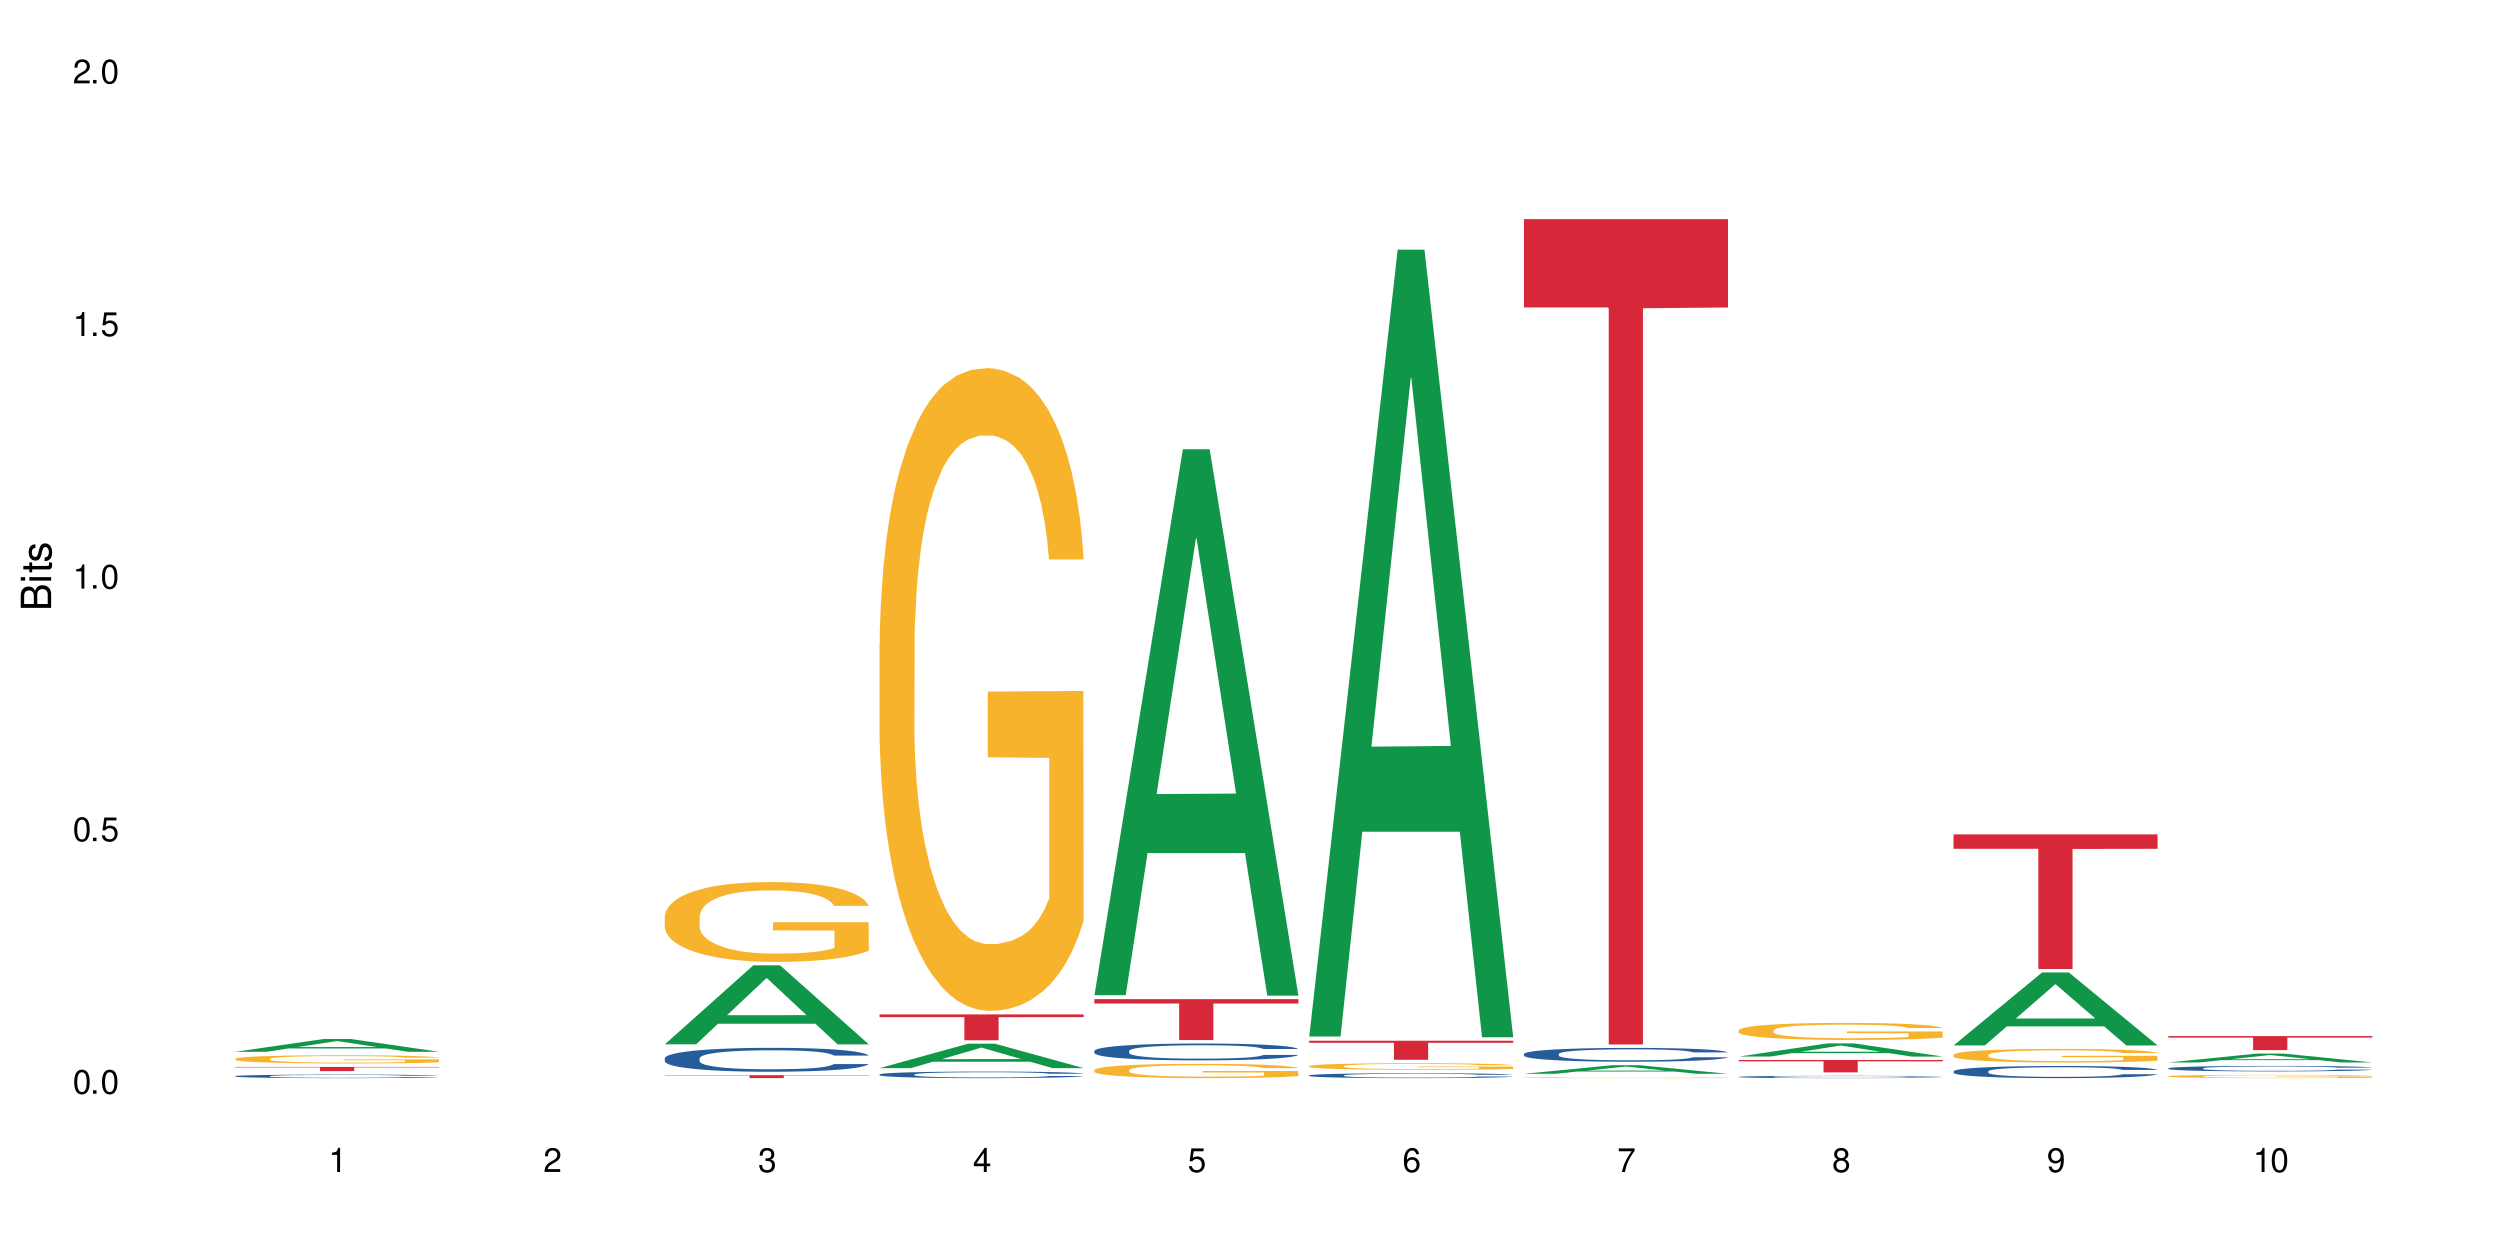 <?xml version="1.0" encoding="UTF-8"?>
<svg xmlns="http://www.w3.org/2000/svg" xmlns:xlink="http://www.w3.org/1999/xlink" width="720" height="360" viewBox="0 0 720 360">
<defs>
<g>
<g id="glyph-0-0">
</g>
<g id="glyph-0-1">
<path d="M 2.641 -6.938 C 2 -6.938 1.422 -6.656 1.078 -6.172 C 0.641 -5.562 0.406 -4.641 0.406 -3.359 C 0.406 -1.016 1.188 0.219 2.641 0.219 C 4.078 0.219 4.859 -1.016 4.859 -3.297 C 4.859 -4.641 4.656 -5.547 4.203 -6.172 C 3.844 -6.656 3.281 -6.938 2.641 -6.938 Z M 2.641 -6.188 C 3.547 -6.188 4 -5.25 4 -3.375 C 4 -1.406 3.562 -0.484 2.625 -0.484 C 1.734 -0.484 1.281 -1.438 1.281 -3.344 C 1.281 -5.25 1.734 -6.188 2.641 -6.188 Z M 2.641 -6.188 "/>
</g>
<g id="glyph-0-2">
<path d="M 1.828 -1 L 0.828 -1 L 0.828 0 L 1.828 0 Z M 1.828 -1 "/>
</g>
<g id="glyph-0-3">
<path d="M 4.562 -6.797 L 1.062 -6.797 L 0.547 -3.094 L 1.328 -3.094 C 1.719 -3.562 2.047 -3.734 2.578 -3.734 C 3.484 -3.734 4.062 -3.109 4.062 -2.094 C 4.062 -1.125 3.484 -0.531 2.578 -0.531 C 1.828 -0.531 1.375 -0.906 1.188 -1.672 L 0.328 -1.672 C 0.453 -1.109 0.547 -0.844 0.75 -0.594 C 1.125 -0.078 1.828 0.219 2.594 0.219 C 3.969 0.219 4.922 -0.781 4.922 -2.219 C 4.922 -3.562 4.031 -4.484 2.719 -4.484 C 2.25 -4.484 1.859 -4.359 1.469 -4.062 L 1.734 -5.969 L 4.562 -5.969 Z M 4.562 -6.797 "/>
</g>
<g id="glyph-0-4">
<path d="M 2.484 -4.938 L 2.484 0 L 3.328 0 L 3.328 -6.938 L 2.766 -6.938 C 2.469 -5.875 2.281 -5.734 0.984 -5.562 L 0.984 -4.938 Z M 2.484 -4.938 "/>
</g>
<g id="glyph-0-5">
<path d="M 4.859 -0.828 L 1.281 -0.828 C 1.359 -1.406 1.672 -1.781 2.5 -2.281 L 3.469 -2.828 C 4.406 -3.344 4.906 -4.062 4.906 -4.906 C 4.906 -5.484 4.672 -6.031 4.266 -6.406 C 3.859 -6.766 3.375 -6.938 2.719 -6.938 C 1.859 -6.938 1.219 -6.625 0.844 -6.031 C 0.609 -5.672 0.5 -5.234 0.484 -4.531 L 1.328 -4.531 C 1.359 -5.016 1.406 -5.281 1.531 -5.516 C 1.75 -5.938 2.188 -6.203 2.703 -6.203 C 3.469 -6.203 4.031 -5.641 4.031 -4.891 C 4.031 -4.344 3.719 -3.859 3.125 -3.516 L 2.234 -3 C 0.812 -2.172 0.406 -1.531 0.328 -0.016 L 4.859 -0.016 Z M 4.859 -0.828 "/>
</g>
<g id="glyph-0-6">
<path d="M 2.125 -3.188 L 2.578 -3.188 C 3.5 -3.188 3.984 -2.766 3.984 -1.922 C 3.984 -1.062 3.469 -0.531 2.594 -0.531 C 1.656 -0.531 1.203 -1 1.156 -2.016 L 0.312 -2.016 C 0.344 -1.453 0.438 -1.094 0.609 -0.781 C 0.953 -0.109 1.625 0.219 2.547 0.219 C 3.953 0.219 4.859 -0.625 4.859 -1.938 C 4.859 -2.828 4.516 -3.297 3.703 -3.594 C 4.344 -3.844 4.656 -4.328 4.656 -5.031 C 4.656 -6.219 3.875 -6.938 2.578 -6.938 C 1.203 -6.938 0.484 -6.172 0.453 -4.703 L 1.297 -4.703 C 1.312 -5.125 1.344 -5.359 1.453 -5.578 C 1.641 -5.969 2.062 -6.203 2.594 -6.203 C 3.344 -6.203 3.797 -5.75 3.797 -5 C 3.797 -4.516 3.609 -4.219 3.25 -4.047 C 3.016 -3.953 2.703 -3.922 2.125 -3.906 Z M 2.125 -3.188 "/>
</g>
<g id="glyph-0-7">
<path d="M 3.141 -1.672 L 3.141 0 L 3.984 0 L 3.984 -1.672 L 4.984 -1.672 L 4.984 -2.438 L 3.984 -2.438 L 3.984 -6.938 L 3.359 -6.938 L 0.266 -2.578 L 0.266 -1.672 Z M 3.141 -2.438 L 1 -2.438 L 3.141 -5.5 Z M 3.141 -2.438 "/>
</g>
<g id="glyph-0-8">
<path d="M 4.781 -5.125 C 4.609 -6.266 3.891 -6.938 2.844 -6.938 C 2.094 -6.938 1.422 -6.578 1.031 -5.953 C 0.594 -5.266 0.406 -4.422 0.406 -3.172 C 0.406 -2 0.578 -1.25 0.984 -0.641 C 1.359 -0.078 1.953 0.219 2.703 0.219 C 3.984 0.219 4.922 -0.75 4.922 -2.094 C 4.922 -3.375 4.062 -4.281 2.844 -4.281 C 2.172 -4.281 1.641 -4.031 1.281 -3.516 C 1.281 -5.234 1.828 -6.188 2.797 -6.188 C 3.391 -6.188 3.797 -5.797 3.938 -5.125 Z M 2.734 -3.531 C 3.547 -3.531 4.062 -2.953 4.062 -2.031 C 4.062 -1.156 3.484 -0.531 2.703 -0.531 C 1.922 -0.531 1.328 -1.188 1.328 -2.078 C 1.328 -2.938 1.906 -3.531 2.734 -3.531 Z M 2.734 -3.531 "/>
</g>
<g id="glyph-0-9">
<path d="M 4.984 -6.797 L 0.438 -6.797 L 0.438 -5.969 L 4.109 -5.969 C 2.5 -3.656 1.828 -2.234 1.328 0 L 2.219 0 C 2.594 -2.172 3.453 -4.047 4.984 -6.094 Z M 4.984 -6.797 "/>
</g>
<g id="glyph-0-10">
<path d="M 3.75 -3.656 C 4.469 -4.094 4.688 -4.438 4.688 -5.078 C 4.688 -6.172 3.844 -6.938 2.641 -6.938 C 1.438 -6.938 0.594 -6.172 0.594 -5.094 C 0.594 -4.438 0.812 -4.094 1.516 -3.656 C 0.734 -3.266 0.359 -2.703 0.359 -1.922 C 0.359 -0.656 1.281 0.219 2.641 0.219 C 3.984 0.219 4.922 -0.656 4.922 -1.922 C 4.922 -2.703 4.531 -3.266 3.75 -3.656 Z M 2.641 -6.188 C 3.359 -6.188 3.812 -5.75 3.812 -5.062 C 3.812 -4.406 3.344 -3.984 2.641 -3.984 C 1.922 -3.984 1.453 -4.406 1.453 -5.078 C 1.453 -5.75 1.922 -6.188 2.641 -6.188 Z M 2.641 -3.266 C 3.484 -3.266 4.062 -2.719 4.062 -1.906 C 4.062 -1.078 3.484 -0.531 2.625 -0.531 C 1.797 -0.531 1.219 -1.094 1.219 -1.906 C 1.219 -2.719 1.781 -3.266 2.641 -3.266 Z M 2.641 -3.266 "/>
</g>
<g id="glyph-0-11">
<path d="M 0.516 -1.578 C 0.672 -0.453 1.406 0.219 2.438 0.219 C 3.188 0.219 3.859 -0.141 4.266 -0.766 C 4.688 -1.453 4.891 -2.297 4.891 -3.547 C 4.891 -4.719 4.703 -5.453 4.312 -6.078 C 3.938 -6.641 3.344 -6.938 2.594 -6.938 C 1.297 -6.938 0.359 -5.969 0.359 -4.625 C 0.359 -3.344 1.234 -2.453 2.453 -2.453 C 3.094 -2.453 3.578 -2.672 4.016 -3.203 C 4 -1.484 3.469 -0.531 2.5 -0.531 C 1.906 -0.531 1.484 -0.906 1.359 -1.578 Z M 2.578 -6.203 C 3.375 -6.203 3.969 -5.531 3.969 -4.641 C 3.969 -3.797 3.391 -3.188 2.547 -3.188 C 1.734 -3.188 1.234 -3.766 1.234 -4.688 C 1.234 -5.562 1.797 -6.203 2.578 -6.203 Z M 2.578 -6.203 "/>
</g>
<g id="glyph-1-0">
</g>
<g id="glyph-1-1">
<path d="M 0 -0.953 L 0 -4.891 C 0 -5.719 -0.234 -6.344 -0.734 -6.797 C -1.188 -7.234 -1.812 -7.469 -2.5 -7.469 C -3.547 -7.469 -4.188 -7 -4.625 -5.875 C -4.984 -6.688 -5.625 -7.094 -6.531 -7.094 C -7.172 -7.094 -7.734 -6.859 -8.141 -6.391 C -8.562 -5.922 -8.75 -5.344 -8.75 -4.5 L -8.75 -0.953 Z M -4.984 -2.062 L -7.766 -2.062 L -7.766 -4.219 C -7.766 -4.844 -7.688 -5.203 -7.453 -5.5 C -7.219 -5.812 -6.859 -5.969 -6.375 -5.969 C -5.891 -5.969 -5.531 -5.812 -5.297 -5.5 C -5.062 -5.203 -4.984 -4.844 -4.984 -4.219 Z M -0.984 -2.062 L -4 -2.062 L -4 -4.781 C -4 -5.766 -3.438 -6.359 -2.484 -6.359 C -1.547 -6.359 -0.984 -5.766 -0.984 -4.781 Z M -0.984 -2.062 "/>
</g>
<g id="glyph-1-2">
<path d="M -6.281 -1.797 L -6.281 -0.797 L 0 -0.797 L 0 -1.797 Z M -8.75 -1.797 L -8.75 -0.797 L -7.484 -0.797 L -7.484 -1.797 Z M -8.75 -1.797 "/>
</g>
<g id="glyph-1-3">
<path d="M -6.281 -3.047 L -6.281 -2.016 L -8.016 -2.016 L -8.016 -1.016 L -6.281 -1.016 L -6.281 -0.172 L -5.469 -0.172 L -5.469 -1.016 L -0.719 -1.016 C -0.078 -1.016 0.281 -1.453 0.281 -2.234 C 0.281 -2.5 0.25 -2.719 0.188 -3.047 L -0.641 -3.047 C -0.609 -2.906 -0.594 -2.766 -0.594 -2.562 C -0.594 -2.141 -0.719 -2.016 -1.156 -2.016 L -5.469 -2.016 L -5.469 -3.047 Z M -6.281 -3.047 "/>
</g>
<g id="glyph-1-4">
<path d="M -4.531 -5.25 C -5.766 -5.25 -6.469 -4.422 -6.469 -2.969 C -6.469 -1.516 -5.719 -0.562 -4.547 -0.562 C -3.562 -0.562 -3.094 -1.062 -2.734 -2.562 L -2.516 -3.484 C -2.344 -4.188 -2.094 -4.469 -1.641 -4.469 C -1.047 -4.469 -0.641 -3.875 -0.641 -3 C -0.641 -2.453 -0.797 -2 -1.062 -1.75 C -1.25 -1.594 -1.422 -1.531 -1.875 -1.469 L -1.875 -0.406 C -0.422 -0.453 0.281 -1.266 0.281 -2.922 C 0.281 -4.5 -0.5 -5.516 -1.719 -5.516 C -2.656 -5.516 -3.172 -4.984 -3.469 -3.734 L -3.703 -2.766 C -3.891 -1.953 -4.156 -1.609 -4.594 -1.609 C -5.188 -1.609 -5.547 -2.125 -5.547 -2.938 C -5.547 -3.75 -5.203 -4.172 -4.531 -4.203 Z M -4.531 -5.25 "/>
</g>
</g>
</defs>
<rect x="-72" y="-36" width="864" height="432" fill="rgb(100%, 100%, 100%)" fill-opacity="1"/>
<path fill-rule="nonzero" fill="rgb(6.275%, 58.824%, 28.235%)" fill-opacity="1" d="M 67.73 302.914 L 67.793 302.91 L 93.223 299.23 L 100.945 299.23 L 126.5 302.914 L 117.52 302.914 L 111.117 301.953 L 83.051 301.953 L 76.773 302.914 L 67.73 302.914 L 85.75 301.555 L 108.543 301.555 L 97.176 299.832 L 97.051 299.832 L 96.926 299.84 L 85.688 301.555 L 85.75 301.555 Z M 67.73 302.914 "/>
<path fill-rule="nonzero" fill="rgb(14.51%, 36.078%, 60%)" fill-opacity="1" d="M 67.73 309.926 L 67.801 309.926 L 67.801 309.902 L 68.02 309.867 L 68.52 309.824 L 69.02 309.793 L 70.312 309.738 L 72.102 309.684 L 73.965 309.645 L 75.328 309.617 L 76.547 309.602 L 79.34 309.566 L 81.133 309.547 L 83.066 309.531 L 85.434 309.516 L 87.152 309.508 L 91.023 309.492 L 93.891 309.484 L 100.914 309.484 L 103.781 309.488 L 105.859 309.492 L 108.152 309.5 L 110.086 309.508 L 113.457 309.527 L 116.465 309.555 L 117.828 309.57 L 119.977 309.598 L 121.625 309.625 L 122.773 309.648 L 124.062 309.684 L 125.207 309.727 L 126.07 309.773 L 126.5 309.812 L 116.465 309.812 L 115.965 309.777 L 115.391 309.746 L 114.316 309.711 L 113.238 309.684 L 111.734 309.656 L 110.375 309.637 L 108.512 309.621 L 106.863 309.609 L 105.141 309.602 L 103.492 309.594 L 100.34 309.59 L 95.324 309.59 L 92.527 309.598 L 91.023 309.605 L 88.871 309.617 L 87.367 309.629 L 85.578 309.648 L 84.359 309.664 L 82.852 309.688 L 81.777 309.711 L 80.559 309.742 L 79.844 309.766 L 79.199 309.789 L 78.625 309.82 L 78.195 309.855 L 77.906 309.887 L 77.766 309.922 L 77.766 310.066 L 77.906 310.102 L 78.266 310.141 L 79.199 310.195 L 80.559 310.246 L 82.137 310.285 L 83.641 310.312 L 84.5 310.324 L 85.648 310.34 L 87.441 310.359 L 90.02 310.379 L 91.523 310.387 L 93.816 310.395 L 96.184 310.398 L 99.336 310.398 L 102.133 310.395 L 103.996 310.387 L 105.93 310.379 L 108.582 310.363 L 110.23 310.352 L 111.664 310.332 L 112.738 310.316 L 113.457 310.301 L 114.531 310.27 L 115.391 310.238 L 116.035 310.207 L 116.465 310.176 L 126.5 310.176 L 126.07 310.211 L 125.422 310.25 L 124.777 310.273 L 123.777 310.309 L 122.629 310.336 L 120.98 310.371 L 119.617 310.391 L 117.828 310.414 L 116.18 310.434 L 114.387 310.449 L 111.734 310.465 L 110.016 310.477 L 108.152 310.484 L 105.93 310.492 L 103.137 310.5 L 100.125 310.5 L 97.328 310.504 L 94.32 310.5 L 92.098 310.496 L 89.16 310.488 L 85.504 310.473 L 82.852 310.453 L 80.773 310.438 L 78.984 310.418 L 76.977 310.395 L 74.395 310.352 L 72.82 310.32 L 71.746 310.293 L 70.527 310.258 L 69.664 310.227 L 68.664 310.172 L 67.945 310.105 L 67.73 310.055 Z M 67.73 309.926 "/>
<path fill-rule="nonzero" fill="rgb(96.863%, 70.196%, 16.863%)" fill-opacity="1" d="M 67.73 304.926 L 67.801 304.922 L 67.801 304.879 L 68.09 304.781 L 68.805 304.648 L 69.738 304.535 L 70.742 304.449 L 71.387 304.406 L 72.461 304.34 L 73.395 304.293 L 75.758 304.195 L 78.77 304.105 L 80.418 304.066 L 82.281 304.027 L 84.93 303.988 L 86.148 303.973 L 89.875 303.938 L 94.105 303.914 L 98.762 303.91 L 100.914 303.91 L 103.852 303.922 L 107.863 303.945 L 110.16 303.965 L 111.949 303.988 L 113.812 304.016 L 116.105 304.059 L 118.258 304.109 L 119.977 304.164 L 121.695 304.227 L 123.129 304.297 L 124.348 304.371 L 125.422 304.465 L 126.07 304.539 L 126.5 304.613 L 116.535 304.613 L 115.965 304.539 L 115.32 304.48 L 114.242 304.41 L 113.168 304.355 L 112.094 304.316 L 110.086 304.262 L 108.367 304.227 L 106.215 304.195 L 104.137 304.176 L 101.773 304.164 L 100.34 304.16 L 96.543 304.16 L 93.102 304.172 L 91.094 304.191 L 89.66 304.207 L 87.656 304.242 L 86.438 304.266 L 85.719 304.285 L 83.57 304.352 L 82.137 304.41 L 81.348 304.453 L 80.344 304.52 L 79.629 304.574 L 78.84 304.664 L 78.41 304.727 L 77.836 304.875 L 77.766 305.266 L 77.98 305.348 L 78.41 305.434 L 78.984 305.512 L 79.844 305.594 L 80.703 305.66 L 82.207 305.742 L 83.496 305.801 L 84.5 305.836 L 86.438 305.895 L 87.227 305.914 L 89.09 305.953 L 91.023 305.984 L 93.387 306.008 L 95.18 306.023 L 98.047 306.031 L 101.703 306.031 L 106 306.02 L 108.727 306.004 L 110.59 305.984 L 111.809 305.969 L 113.312 305.945 L 114.387 305.926 L 115.391 305.902 L 116.609 305.863 L 116.609 305.348 L 98.906 305.344 L 98.906 305.102 L 126.426 305.102 L 126.5 305.945 L 124.992 306.004 L 123.129 306.062 L 121.34 306.105 L 119.477 306.141 L 116.824 306.184 L 114.672 306.207 L 111.375 306.238 L 108.367 306.258 L 105.215 306.27 L 102.418 306.277 L 99.121 306.281 L 96.184 306.273 L 93.031 306.262 L 90.52 306.246 L 88.227 306.223 L 85.934 306.195 L 83.066 306.148 L 81.203 306.113 L 79.27 306.066 L 77.336 306.012 L 75.613 305.953 L 74.469 305.91 L 73.32 305.859 L 72.102 305.793 L 70.957 305.719 L 70.098 305.652 L 69.309 305.574 L 68.734 305.504 L 68.16 305.406 L 67.875 305.328 L 67.73 305.262 Z M 67.73 304.926 "/>
<path fill-rule="nonzero" fill="rgb(83.922%, 15.686%, 22.353%)" fill-opacity="1" d="M 67.73 307.273 L 126.5 307.273 L 126.5 307.402 L 102.008 307.406 L 102.008 308.488 L 92.152 308.488 L 92.152 307.406 L 92.008 307.402 L 67.73 307.402 Z M 67.73 307.273 "/>
<path fill-rule="nonzero" fill="rgb(6.275%, 58.824%, 28.235%)" fill-opacity="1" d="M 191.453 300.762 L 191.516 300.738 L 216.945 278.023 L 224.668 278.023 L 250.219 300.781 L 241.242 300.781 L 234.84 294.84 L 206.773 294.84 L 200.492 300.762 L 191.453 300.762 L 209.473 292.383 L 232.266 292.363 L 220.898 281.742 L 220.773 281.719 L 220.648 281.785 L 209.41 292.363 L 209.473 292.383 Z M 191.453 300.762 "/>
<path fill-rule="nonzero" fill="rgb(14.51%, 36.078%, 60%)" fill-opacity="1" d="M 191.453 304.773 L 191.523 304.766 L 191.523 304.613 L 191.738 304.375 L 192.242 304.074 L 192.742 303.867 L 194.031 303.496 L 195.824 303.137 L 197.688 302.859 L 199.051 302.695 L 200.27 302.57 L 203.062 302.336 L 204.855 302.215 L 206.789 302.109 L 209.156 302.004 L 210.875 301.941 L 214.746 301.84 L 217.613 301.797 L 219.832 301.777 L 224.637 301.777 L 227.5 301.801 L 229.582 301.832 L 231.875 301.883 L 233.809 301.941 L 237.176 302.078 L 240.188 302.254 L 241.547 302.355 L 243.699 302.551 L 245.348 302.738 L 246.492 302.902 L 247.785 303.137 L 248.93 303.418 L 249.789 303.738 L 250.219 304.012 L 240.188 304.012 L 239.684 303.758 L 239.113 303.562 L 238.035 303.305 L 236.961 303.125 L 235.457 302.941 L 234.094 302.82 L 232.23 302.703 L 230.582 302.625 L 228.863 302.57 L 227.215 302.531 L 224.062 302.492 L 220.406 302.492 L 219.043 302.508 L 216.25 302.555 L 214.746 302.602 L 212.594 302.688 L 211.09 302.77 L 209.297 302.898 L 208.078 303.004 L 206.574 303.168 L 205.5 303.312 L 204.281 303.52 L 203.566 303.676 L 202.918 303.852 L 202.348 304.062 L 201.918 304.281 L 201.629 304.516 L 201.484 304.742 L 201.484 305.715 L 201.629 305.941 L 201.988 306.207 L 202.918 306.59 L 204.281 306.926 L 205.859 307.188 L 207.363 307.379 L 208.223 307.465 L 209.371 307.566 L 211.16 307.691 L 213.742 307.82 L 215.246 307.871 L 217.539 307.918 L 219.906 307.945 L 223.059 307.945 L 225.852 307.918 L 227.715 307.887 L 229.652 307.836 L 232.305 307.73 L 233.953 307.629 L 235.387 307.512 L 236.461 307.391 L 237.176 307.289 L 238.254 307.094 L 239.113 306.883 L 239.758 306.66 L 240.188 306.445 L 250.219 306.445 L 249.789 306.699 L 249.145 306.945 L 248.5 307.125 L 247.496 307.348 L 246.352 307.543 L 244.703 307.762 L 243.34 307.906 L 241.547 308.062 L 239.898 308.184 L 238.109 308.289 L 235.457 308.418 L 233.738 308.48 L 231.875 308.535 L 229.652 308.586 L 226.855 308.629 L 223.848 308.656 L 221.051 308.664 L 218.043 308.648 L 215.82 308.625 L 212.883 308.566 L 209.227 308.453 L 206.574 308.336 L 204.496 308.215 L 202.703 308.09 L 200.699 307.918 L 198.117 307.641 L 196.543 307.43 L 195.465 307.254 L 194.246 307.008 L 193.387 306.785 L 192.383 306.434 L 191.668 305.988 L 191.453 305.641 Z M 191.453 304.773 "/>
<path fill-rule="nonzero" fill="rgb(96.863%, 70.196%, 16.863%)" fill-opacity="1" d="M 191.453 263.883 L 191.523 263.863 L 191.523 263.445 L 191.812 262.5 L 192.527 261.195 L 193.461 260.125 L 194.461 259.285 L 195.109 258.844 L 196.184 258.215 L 197.113 257.754 L 199.48 256.809 L 202.488 255.926 L 204.137 255.551 L 206 255.191 L 208.652 254.793 L 209.871 254.645 L 213.598 254.309 L 217.828 254.102 L 222.484 254.039 L 224.637 254.059 L 227.574 254.141 L 231.586 254.375 L 233.879 254.582 L 235.672 254.793 L 237.535 255.066 L 239.828 255.484 L 241.98 255.988 L 243.699 256.492 L 245.418 257.125 L 246.852 257.797 L 248.07 258.531 L 249.145 259.414 L 249.789 260.148 L 250.219 260.883 L 240.258 260.883 L 239.684 260.148 L 239.039 259.582 L 237.965 258.887 L 236.891 258.383 L 235.816 257.984 L 233.809 257.438 L 232.09 257.102 L 229.938 256.809 L 227.859 256.621 L 225.496 256.492 L 224.062 256.453 L 220.262 256.453 L 216.824 256.598 L 214.816 256.766 L 213.383 256.934 L 211.375 257.25 L 210.156 257.5 L 209.441 257.668 L 207.293 258.32 L 205.859 258.91 L 205.07 259.309 L 204.066 259.938 L 203.348 260.504 L 202.562 261.344 L 202.133 261.973 L 201.559 263.402 L 201.484 267.18 L 201.703 267.98 L 202.133 268.84 L 202.703 269.594 L 203.566 270.395 L 204.426 271.004 L 205.93 271.82 L 207.219 272.367 L 208.223 272.723 L 210.156 273.289 L 210.945 273.48 L 212.809 273.859 L 214.746 274.152 L 217.109 274.402 L 218.902 274.531 L 221.77 274.633 L 225.422 274.633 L 229.723 274.508 L 232.445 274.34 L 234.309 274.172 L 235.527 274.027 L 237.035 273.793 L 238.109 273.586 L 239.113 273.355 L 240.332 272.996 L 240.332 267.98 L 222.629 267.957 L 222.629 265.605 L 250.148 265.586 L 250.219 273.793 L 248.715 274.363 L 246.852 274.906 L 245.059 275.328 L 243.195 275.684 L 240.547 276.082 L 238.395 276.336 L 235.098 276.629 L 232.09 276.82 L 228.934 276.945 L 226.141 277.008 L 222.844 277.027 L 219.906 276.988 L 216.75 276.859 L 214.242 276.691 L 211.949 276.484 L 209.656 276.211 L 206.789 275.77 L 204.926 275.41 L 202.992 274.969 L 201.055 274.445 L 199.336 273.879 L 198.191 273.438 L 197.043 272.934 L 195.824 272.305 L 194.68 271.59 L 193.816 270.938 L 193.031 270.203 L 192.457 269.512 L 191.883 268.566 L 191.598 267.812 L 191.453 267.16 Z M 191.453 263.883 "/>
<path fill-rule="nonzero" fill="rgb(83.922%, 15.686%, 22.353%)" fill-opacity="1" d="M 191.453 309.656 L 250.219 309.656 L 250.219 309.746 L 225.727 309.746 L 225.727 310.504 L 215.875 310.504 L 215.875 309.75 L 215.73 309.746 L 191.453 309.746 Z M 191.453 309.656 "/>
<path fill-rule="nonzero" fill="rgb(6.275%, 58.824%, 28.235%)" fill-opacity="1" d="M 253.312 307.613 L 253.375 307.605 L 278.805 300.582 L 286.527 300.582 L 312.082 307.621 L 303.102 307.621 L 296.699 305.785 L 268.633 305.785 L 262.355 307.613 L 253.312 307.613 L 271.332 305.023 L 294.125 305.016 L 282.762 301.734 L 282.633 301.727 L 282.508 301.746 L 271.27 305.016 L 271.332 305.023 Z M 253.312 307.613 "/>
<path fill-rule="nonzero" fill="rgb(14.51%, 36.078%, 60%)" fill-opacity="1" d="M 253.312 309.438 L 253.387 309.434 L 253.387 309.391 L 253.602 309.328 L 254.102 309.242 L 254.605 309.188 L 255.895 309.086 L 257.684 308.988 L 259.547 308.91 L 260.91 308.867 L 262.129 308.832 L 264.922 308.766 L 266.715 308.734 L 268.652 308.707 L 271.016 308.676 L 272.734 308.66 L 276.605 308.633 L 279.473 308.617 L 281.695 308.613 L 286.496 308.613 L 289.363 308.621 L 291.441 308.629 L 293.734 308.645 L 295.668 308.66 L 299.039 308.695 L 302.047 308.746 L 303.41 308.773 L 305.559 308.828 L 307.207 308.879 L 308.355 308.922 L 309.645 308.988 L 310.793 309.066 L 311.652 309.152 L 312.082 309.227 L 302.047 309.227 L 301.547 309.156 L 300.973 309.105 L 299.898 309.035 L 298.824 308.984 L 297.316 308.934 L 295.957 308.902 L 294.094 308.867 L 292.445 308.848 L 290.723 308.832 L 289.074 308.82 L 285.922 308.812 L 280.906 308.812 L 278.109 308.828 L 276.605 308.84 L 274.457 308.863 L 272.949 308.887 L 271.16 308.922 L 269.941 308.949 L 268.434 308.996 L 267.359 309.035 L 266.141 309.094 L 265.426 309.137 L 264.781 309.184 L 264.207 309.242 L 263.777 309.301 L 263.492 309.363 L 263.348 309.426 L 263.348 309.695 L 263.492 309.758 L 263.848 309.828 L 264.781 309.934 L 266.141 310.027 L 267.719 310.098 L 269.223 310.152 L 270.082 310.176 L 271.23 310.203 L 273.023 310.238 L 275.602 310.27 L 277.105 310.285 L 279.402 310.301 L 281.766 310.305 L 284.918 310.305 L 287.715 310.301 L 289.578 310.289 L 291.512 310.277 L 294.164 310.246 L 295.812 310.219 L 297.246 310.188 L 298.32 310.152 L 299.039 310.125 L 300.113 310.074 L 300.973 310.016 L 301.617 309.953 L 302.047 309.895 L 312.082 309.895 L 311.652 309.965 L 311.008 310.031 L 310.363 310.082 L 309.359 310.141 L 308.211 310.195 L 306.562 310.258 L 305.203 310.297 L 303.41 310.34 L 301.762 310.371 L 299.969 310.402 L 297.316 310.434 L 295.598 310.453 L 293.734 310.469 L 291.512 310.48 L 288.719 310.496 L 285.707 310.5 L 282.914 310.504 L 279.902 310.5 L 277.68 310.492 L 274.742 310.477 L 271.086 310.445 L 268.434 310.414 L 266.355 310.379 L 264.566 310.344 L 262.559 310.301 L 259.98 310.223 L 258.402 310.164 L 257.328 310.117 L 256.109 310.047 L 255.25 309.988 L 254.246 309.891 L 253.527 309.77 L 253.312 309.676 Z M 253.312 309.438 "/>
<path fill-rule="nonzero" fill="rgb(96.863%, 70.196%, 16.863%)" fill-opacity="1" d="M 253.312 185.309 L 253.387 185.141 L 253.387 181.758 L 253.672 174.152 L 254.387 163.668 L 255.32 155.047 L 256.324 148.281 L 256.969 144.73 L 258.043 139.66 L 258.977 135.941 L 261.34 128.332 L 264.352 121.23 L 266 118.188 L 267.863 115.312 L 270.516 112.102 L 271.73 110.918 L 275.461 108.211 L 279.688 106.523 L 284.348 106.016 L 286.496 106.184 L 289.434 106.859 L 293.449 108.719 L 295.742 110.41 L 297.531 112.102 L 299.395 114.301 L 301.691 117.68 L 303.84 121.738 L 305.559 125.797 L 307.281 130.867 L 308.715 136.277 L 309.93 142.195 L 311.008 149.297 L 311.652 155.215 L 312.082 161.133 L 302.121 161.133 L 301.547 155.215 L 300.902 150.648 L 299.824 145.07 L 298.75 141.012 L 297.676 137.801 L 295.668 133.406 L 293.949 130.699 L 291.801 128.332 L 289.723 126.809 L 287.355 125.797 L 285.922 125.457 L 282.125 125.457 L 278.684 126.641 L 276.676 127.992 L 275.242 129.348 L 273.238 131.883 L 272.02 133.91 L 271.301 135.266 L 269.152 140.504 L 267.719 145.238 L 266.93 148.453 L 265.926 153.523 L 265.211 158.09 L 264.422 164.852 L 263.992 169.926 L 263.418 181.422 L 263.348 211.855 L 263.562 218.277 L 263.992 225.211 L 264.566 231.297 L 265.426 237.723 L 266.285 242.625 L 267.789 249.219 L 269.082 253.613 L 270.082 256.488 L 272.02 261.055 L 272.809 262.574 L 274.672 265.617 L 276.605 267.984 L 278.973 270.016 L 280.762 271.027 L 283.629 271.875 L 287.285 271.875 L 291.586 270.859 L 294.309 269.508 L 296.172 268.156 L 297.391 266.973 L 298.895 265.113 L 299.969 263.422 L 300.973 261.562 L 302.191 258.688 L 302.191 218.277 L 284.488 218.109 L 284.488 199.172 L 312.008 199.004 L 312.082 265.113 L 310.578 269.676 L 308.715 274.074 L 306.922 277.453 L 305.059 280.328 L 302.406 283.539 L 300.258 285.57 L 296.961 287.938 L 293.949 289.457 L 290.797 290.473 L 288 290.98 L 284.703 291.148 L 281.766 290.812 L 278.613 289.797 L 276.105 288.445 L 273.812 286.754 L 271.516 284.555 L 268.652 281.004 L 266.789 278.129 L 264.852 274.578 L 262.918 270.352 L 261.195 265.789 L 260.051 262.238 L 258.902 258.18 L 257.684 253.109 L 256.539 247.359 L 255.68 242.117 L 254.891 236.199 L 254.316 230.621 L 253.742 223.012 L 253.457 216.926 L 253.312 211.684 Z M 253.312 185.309 "/>
<path fill-rule="nonzero" fill="rgb(83.922%, 15.686%, 22.353%)" fill-opacity="1" d="M 253.312 292.141 L 312.082 292.141 L 312.082 292.941 L 287.59 292.945 L 287.59 299.59 L 277.734 299.59 L 277.734 292.953 L 277.594 292.941 L 253.312 292.941 Z M 253.312 292.141 "/>
<path fill-rule="nonzero" fill="rgb(6.275%, 58.824%, 28.235%)" fill-opacity="1" d="M 315.176 286.609 L 315.238 286.465 L 340.664 129.398 L 348.387 129.398 L 373.941 286.758 L 364.965 286.758 L 358.559 245.684 L 330.496 245.684 L 324.215 286.609 L 315.176 286.609 L 333.195 228.691 L 355.984 228.543 L 344.621 155.105 L 344.496 154.961 L 344.371 155.402 L 333.133 228.543 L 333.195 228.691 Z M 315.176 286.609 "/>
<path fill-rule="nonzero" fill="rgb(14.51%, 36.078%, 60%)" fill-opacity="1" d="M 315.176 302.648 L 315.246 302.645 L 315.246 302.539 L 315.461 302.367 L 315.961 302.156 L 316.465 302.008 L 317.754 301.75 L 319.547 301.496 L 321.41 301.301 L 322.77 301.184 L 323.988 301.098 L 326.785 300.934 L 328.578 300.848 L 330.512 300.773 L 332.875 300.695 L 334.598 300.652 L 338.465 300.582 L 341.332 300.551 L 343.555 300.539 L 348.355 300.539 L 351.223 300.555 L 353.301 300.578 L 355.594 300.613 L 357.531 300.652 L 360.898 300.75 L 363.91 300.875 L 365.27 300.945 L 367.422 301.082 L 369.07 301.215 L 370.215 301.332 L 371.504 301.496 L 372.652 301.695 L 373.512 301.922 L 373.941 302.113 L 363.91 302.113 L 363.406 301.934 L 362.832 301.797 L 361.758 301.613 L 360.684 301.488 L 359.18 301.359 L 357.816 301.273 L 355.953 301.188 L 354.305 301.137 L 352.586 301.098 L 350.938 301.07 L 347.785 301.043 L 344.129 301.043 L 342.766 301.051 L 339.973 301.086 L 338.465 301.117 L 336.316 301.18 L 334.812 301.238 L 333.02 301.328 L 331.801 301.402 L 330.297 301.516 L 329.223 301.621 L 328.004 301.766 L 327.285 301.875 L 326.641 302 L 326.066 302.148 L 325.637 302.301 L 325.352 302.465 L 325.207 302.625 L 325.207 303.312 L 325.352 303.473 L 325.711 303.66 L 326.641 303.93 L 328.004 304.164 L 329.578 304.352 L 331.086 304.484 L 331.945 304.547 L 333.09 304.617 L 334.883 304.707 L 337.465 304.793 L 338.969 304.828 L 341.262 304.867 L 343.625 304.883 L 346.781 304.883 L 349.574 304.867 L 351.438 304.844 L 353.375 304.809 L 356.023 304.73 L 357.672 304.66 L 359.105 304.578 L 360.184 304.492 L 360.898 304.422 L 361.973 304.285 L 362.832 304.133 L 363.48 303.98 L 363.91 303.828 L 373.941 303.828 L 373.512 304.004 L 372.867 304.18 L 372.223 304.309 L 371.219 304.461 L 370.07 304.598 L 368.422 304.754 L 367.062 304.855 L 365.27 304.969 L 363.621 305.051 L 361.832 305.129 L 359.18 305.215 L 357.457 305.262 L 355.594 305.301 L 353.375 305.336 L 350.578 305.367 L 347.57 305.383 L 344.773 305.387 L 341.762 305.379 L 339.543 305.363 L 336.602 305.32 L 332.949 305.242 L 330.297 305.156 L 328.219 305.074 L 326.426 304.984 L 324.418 304.867 L 321.84 304.672 L 320.262 304.52 L 319.188 304.395 L 317.969 304.223 L 317.109 304.066 L 316.105 303.82 L 315.391 303.504 L 315.176 303.262 Z M 315.176 302.648 "/>
<path fill-rule="nonzero" fill="rgb(96.863%, 70.196%, 16.863%)" fill-opacity="1" d="M 315.176 308.148 L 315.246 308.145 L 315.246 308.066 L 315.531 307.898 L 316.25 307.664 L 317.18 307.473 L 318.184 307.324 L 318.828 307.242 L 319.906 307.133 L 320.836 307.047 L 323.203 306.879 L 326.211 306.723 L 327.859 306.652 L 329.723 306.59 L 332.375 306.52 L 333.594 306.492 L 337.32 306.43 L 341.547 306.395 L 346.207 306.383 L 348.355 306.387 L 351.297 306.402 L 355.309 306.441 L 357.602 306.48 L 359.395 306.52 L 361.258 306.566 L 363.551 306.641 L 365.699 306.73 L 367.422 306.824 L 369.141 306.934 L 370.574 307.055 L 371.793 307.188 L 372.867 307.344 L 373.512 307.477 L 373.941 307.609 L 363.98 307.609 L 363.406 307.477 L 362.762 307.375 L 361.688 307.25 L 360.613 307.16 L 359.535 307.09 L 357.531 306.992 L 355.809 306.93 L 353.66 306.879 L 351.582 306.844 L 349.215 306.824 L 347.785 306.816 L 343.984 306.816 L 340.547 306.84 L 338.539 306.871 L 337.105 306.902 L 335.098 306.957 L 333.879 307.004 L 333.164 307.035 L 331.012 307.148 L 329.578 307.254 L 328.793 307.328 L 327.789 307.441 L 327.07 307.543 L 326.281 307.691 L 325.852 307.805 L 325.281 308.059 L 325.207 308.738 L 325.422 308.883 L 325.852 309.035 L 326.426 309.172 L 327.285 309.312 L 328.145 309.422 L 329.652 309.57 L 330.941 309.668 L 331.945 309.73 L 333.879 309.832 L 334.668 309.867 L 336.531 309.934 L 338.465 309.988 L 340.832 310.031 L 342.625 310.055 L 345.488 310.074 L 349.145 310.074 L 353.445 310.051 L 356.168 310.02 L 358.031 309.992 L 359.25 309.965 L 360.754 309.922 L 361.832 309.887 L 362.832 309.844 L 364.051 309.781 L 364.051 308.883 L 346.352 308.879 L 346.352 308.457 L 373.871 308.453 L 373.941 309.922 L 372.438 310.023 L 370.574 310.121 L 368.781 310.199 L 366.918 310.262 L 364.266 310.332 L 362.117 310.379 L 358.82 310.43 L 355.809 310.465 L 352.656 310.488 L 349.863 310.5 L 346.566 310.504 L 343.625 310.496 L 340.473 310.473 L 337.965 310.441 L 335.672 310.406 L 333.379 310.355 L 330.512 310.277 L 328.648 310.215 L 326.715 310.133 L 324.777 310.039 L 323.059 309.938 L 321.91 309.859 L 320.766 309.77 L 319.547 309.656 L 318.398 309.527 L 317.539 309.41 L 316.75 309.281 L 316.18 309.156 L 315.605 308.984 L 315.316 308.852 L 315.176 308.734 Z M 315.176 308.148 "/>
<path fill-rule="nonzero" fill="rgb(83.922%, 15.686%, 22.353%)" fill-opacity="1" d="M 315.176 287.754 L 373.941 287.754 L 373.941 289.016 L 349.449 289.027 L 349.449 299.543 L 339.594 299.543 L 339.594 289.035 L 339.453 289.016 L 315.176 289.016 Z M 315.176 287.754 "/>
<path fill-rule="nonzero" fill="rgb(6.275%, 58.824%, 28.235%)" fill-opacity="1" d="M 377.035 298.527 L 377.098 298.312 L 402.527 71.91 L 410.25 71.91 L 435.805 298.738 L 426.824 298.738 L 420.422 239.531 L 392.355 239.531 L 386.078 298.527 L 377.035 298.527 L 395.055 215.035 L 417.848 214.824 L 406.48 108.969 L 406.355 108.758 L 406.23 109.395 L 394.992 214.824 L 395.055 215.035 Z M 377.035 298.527 "/>
<path fill-rule="nonzero" fill="rgb(14.51%, 36.078%, 60%)" fill-opacity="1" d="M 377.035 309.707 L 377.105 309.707 L 377.105 309.676 L 377.32 309.625 L 377.824 309.566 L 378.324 309.523 L 379.617 309.445 L 381.406 309.375 L 383.27 309.316 L 384.633 309.285 L 385.852 309.258 L 388.645 309.211 L 390.438 309.188 L 392.371 309.164 L 394.738 309.141 L 396.457 309.129 L 400.328 309.109 L 403.195 309.098 L 405.414 309.094 L 410.219 309.094 L 413.086 309.102 L 415.164 309.105 L 417.457 309.117 L 419.391 309.129 L 422.758 309.156 L 425.77 309.195 L 427.133 309.215 L 429.281 309.254 L 430.93 309.293 L 432.078 309.324 L 433.367 309.375 L 434.512 309.43 L 435.375 309.496 L 435.805 309.551 L 425.77 309.551 L 425.27 309.5 L 424.695 309.461 L 423.621 309.41 L 422.543 309.371 L 421.039 309.332 L 419.68 309.309 L 417.816 309.285 L 416.168 309.27 L 414.445 309.258 L 412.797 309.25 L 409.645 309.242 L 405.988 309.242 L 404.629 309.246 L 401.832 309.254 L 400.328 309.266 L 398.176 309.281 L 396.672 309.301 L 394.879 309.324 L 393.664 309.348 L 392.156 309.379 L 391.082 309.41 L 389.863 309.453 L 389.148 309.484 L 388.504 309.52 L 387.93 309.562 L 387.5 309.609 L 387.211 309.656 L 387.07 309.703 L 387.07 309.902 L 387.211 309.945 L 387.57 310 L 388.504 310.078 L 389.863 310.148 L 391.441 310.203 L 392.945 310.242 L 393.805 310.258 L 394.953 310.277 L 396.742 310.305 L 399.324 310.332 L 400.828 310.34 L 403.121 310.352 L 405.488 310.355 L 408.641 310.355 L 411.438 310.352 L 413.301 310.344 L 415.234 310.336 L 417.887 310.312 L 419.535 310.293 L 420.969 310.266 L 422.043 310.242 L 422.758 310.223 L 423.836 310.184 L 424.695 310.141 L 425.34 310.094 L 425.77 310.051 L 435.805 310.051 L 435.375 310.102 L 434.727 310.152 L 434.082 310.188 L 433.078 310.234 L 431.934 310.273 L 430.285 310.32 L 428.922 310.348 L 427.133 310.379 L 425.484 310.406 L 423.691 310.426 L 421.039 310.453 L 419.32 310.465 L 417.457 310.477 L 415.234 310.488 L 412.438 310.496 L 409.43 310.5 L 406.633 310.504 L 403.625 310.5 L 401.402 310.496 L 398.465 310.484 L 394.809 310.461 L 392.156 310.438 L 390.078 310.41 L 388.289 310.387 L 386.281 310.352 L 383.699 310.293 L 382.125 310.25 L 381.047 310.215 L 379.832 310.164 L 378.969 310.121 L 377.969 310.047 L 377.25 309.957 L 377.035 309.887 Z M 377.035 309.707 "/>
<path fill-rule="nonzero" fill="rgb(96.863%, 70.196%, 16.863%)" fill-opacity="1" d="M 377.035 307.023 L 377.105 307.02 L 377.105 306.988 L 377.395 306.91 L 378.109 306.801 L 379.043 306.715 L 380.047 306.645 L 380.691 306.609 L 381.766 306.559 L 382.695 306.52 L 385.062 306.441 L 388.07 306.371 L 389.719 306.34 L 391.582 306.309 L 394.234 306.277 L 395.453 306.266 L 399.18 306.238 L 403.41 306.219 L 408.066 306.215 L 410.219 306.215 L 413.156 306.223 L 417.168 306.242 L 419.461 306.258 L 421.254 306.277 L 423.117 306.301 L 425.41 306.332 L 427.562 306.375 L 429.281 306.418 L 431 306.469 L 432.434 306.523 L 433.652 306.582 L 434.727 306.656 L 435.375 306.715 L 435.805 306.777 L 425.84 306.777 L 425.27 306.715 L 424.621 306.668 L 423.547 306.613 L 422.473 306.57 L 421.398 306.539 L 419.391 306.492 L 417.672 306.465 L 415.52 306.441 L 413.441 306.426 L 411.078 306.418 L 409.645 306.414 L 405.848 306.414 L 402.406 306.426 L 400.398 306.438 L 398.965 306.453 L 396.961 306.48 L 395.742 306.5 L 395.023 306.512 L 392.875 306.566 L 391.441 306.613 L 390.652 306.648 L 389.648 306.699 L 388.934 306.746 L 388.145 306.816 L 387.715 306.867 L 387.141 306.984 L 387.07 307.293 L 387.285 307.359 L 387.715 307.43 L 388.289 307.492 L 389.148 307.559 L 390.008 307.609 L 391.512 307.676 L 392.801 307.719 L 393.805 307.75 L 395.742 307.797 L 396.527 307.812 L 398.391 307.844 L 400.328 307.867 L 402.691 307.887 L 404.484 307.898 L 407.352 307.906 L 411.008 307.906 L 415.305 307.895 L 418.031 307.883 L 419.895 307.867 L 421.109 307.855 L 422.617 307.836 L 423.691 307.82 L 424.695 307.801 L 425.914 307.77 L 425.914 307.359 L 408.211 307.359 L 408.211 307.164 L 435.73 307.164 L 435.805 307.836 L 434.297 307.883 L 432.434 307.93 L 430.645 307.961 L 428.781 307.992 L 426.129 308.023 L 423.977 308.047 L 420.68 308.07 L 417.672 308.086 L 414.52 308.094 L 411.723 308.102 L 408.426 308.102 L 405.488 308.098 L 402.336 308.09 L 399.824 308.074 L 397.531 308.059 L 395.238 308.035 L 392.371 308 L 390.508 307.969 L 388.574 307.934 L 386.641 307.891 L 384.918 307.844 L 383.773 307.809 L 382.625 307.766 L 381.406 307.715 L 380.262 307.656 L 379.398 307.602 L 378.613 307.543 L 378.039 307.484 L 377.465 307.406 L 377.18 307.344 L 377.035 307.293 Z M 377.035 307.023 "/>
<path fill-rule="nonzero" fill="rgb(83.922%, 15.686%, 22.353%)" fill-opacity="1" d="M 377.035 299.734 L 435.805 299.734 L 435.805 300.32 L 411.312 300.324 L 411.312 305.223 L 401.457 305.223 L 401.457 300.332 L 401.312 300.32 L 377.035 300.32 Z M 377.035 299.734 "/>
<path fill-rule="nonzero" fill="rgb(6.275%, 58.824%, 28.235%)" fill-opacity="1" d="M 438.895 309.258 L 438.957 309.254 L 464.387 306.773 L 472.109 306.773 L 497.664 309.258 L 488.688 309.258 L 482.281 308.609 L 454.215 308.609 L 447.938 309.258 L 438.895 309.258 L 456.914 308.34 L 479.707 308.34 L 468.344 307.18 L 468.219 307.176 L 468.09 307.184 L 456.852 308.34 L 456.914 308.34 Z M 438.895 309.258 "/>
<path fill-rule="nonzero" fill="rgb(14.51%, 36.078%, 60%)" fill-opacity="1" d="M 438.895 303.531 L 438.969 303.527 L 438.969 303.441 L 439.184 303.301 L 439.684 303.129 L 440.188 303.008 L 441.477 302.793 L 443.27 302.586 L 445.133 302.426 L 446.492 302.332 L 447.711 302.258 L 450.508 302.125 L 452.297 302.055 L 454.234 301.992 L 456.598 301.93 L 458.316 301.895 L 462.188 301.836 L 465.055 301.809 L 467.277 301.801 L 472.078 301.801 L 474.945 301.812 L 477.023 301.832 L 479.316 301.863 L 481.254 301.895 L 484.621 301.973 L 487.629 302.074 L 488.992 302.133 L 491.141 302.246 L 492.789 302.355 L 493.938 302.449 L 495.227 302.586 L 496.375 302.75 L 497.234 302.934 L 497.664 303.09 L 487.629 303.09 L 487.129 302.945 L 486.555 302.832 L 485.48 302.684 L 484.406 302.578 L 482.898 302.473 L 481.539 302.402 L 479.676 302.336 L 478.027 302.289 L 476.309 302.258 L 474.66 302.234 L 471.504 302.215 L 467.852 302.215 L 466.488 302.223 L 463.691 302.25 L 462.188 302.277 L 460.039 302.328 L 458.535 302.375 L 456.742 302.445 L 455.523 302.508 L 454.02 302.602 L 452.941 302.688 L 451.727 302.809 L 451.008 302.898 L 450.363 303 L 449.789 303.121 L 449.359 303.246 L 449.074 303.383 L 448.93 303.512 L 448.93 304.078 L 449.074 304.207 L 449.43 304.359 L 450.363 304.582 L 451.727 304.773 L 453.301 304.926 L 454.805 305.035 L 455.668 305.086 L 456.812 305.145 L 458.605 305.219 L 461.184 305.293 L 462.691 305.32 L 464.984 305.348 L 467.348 305.363 L 470.5 305.363 L 473.297 305.348 L 475.16 305.332 L 477.094 305.301 L 479.746 305.242 L 481.395 305.184 L 482.828 305.113 L 483.902 305.043 L 484.621 304.984 L 485.695 304.871 L 486.555 304.75 L 487.199 304.621 L 487.629 304.5 L 497.664 304.5 L 497.234 304.645 L 496.59 304.785 L 495.945 304.891 L 494.941 305.02 L 493.793 305.133 L 492.145 305.258 L 490.785 305.344 L 488.992 305.434 L 487.344 305.504 L 485.551 305.562 L 482.898 305.637 L 481.18 305.672 L 479.316 305.707 L 477.094 305.734 L 474.301 305.762 L 471.289 305.773 L 468.496 305.777 L 465.484 305.77 L 463.262 305.758 L 460.324 305.723 L 456.668 305.66 L 454.02 305.59 L 451.941 305.52 L 450.148 305.449 L 448.141 305.348 L 445.562 305.191 L 443.984 305.066 L 442.91 304.965 L 441.691 304.82 L 440.832 304.695 L 439.828 304.492 L 439.109 304.234 L 438.895 304.031 Z M 438.895 303.531 "/>
<path fill-rule="nonzero" fill="rgb(96.863%, 70.196%, 16.863%)" fill-opacity="1" d="M 438.895 310.359 L 438.969 310.359 L 438.969 310.355 L 439.254 310.344 L 439.973 310.332 L 440.902 310.32 L 441.906 310.309 L 442.551 310.305 L 443.625 310.297 L 444.559 310.293 L 446.922 310.285 L 449.934 310.273 L 451.582 310.27 L 453.445 310.266 L 456.098 310.262 L 457.316 310.258 L 461.043 310.258 L 465.27 310.254 L 475.016 310.254 L 479.031 310.258 L 481.324 310.258 L 483.117 310.262 L 484.98 310.266 L 487.273 310.27 L 489.422 310.273 L 491.141 310.281 L 492.863 310.285 L 494.297 310.293 L 495.516 310.301 L 496.59 310.312 L 497.234 310.32 L 497.664 310.328 L 487.703 310.328 L 487.129 310.32 L 486.484 310.312 L 485.41 310.305 L 484.332 310.301 L 483.258 310.297 L 481.254 310.289 L 479.531 310.285 L 477.383 310.285 L 475.305 310.281 L 462.262 310.281 L 460.828 310.285 L 458.82 310.289 L 457.602 310.289 L 456.887 310.293 L 454.734 310.301 L 453.301 310.305 L 452.512 310.309 L 451.512 310.316 L 450.793 310.324 L 450.004 310.332 L 449.574 310.34 L 449 310.355 L 448.93 310.395 L 449.145 310.406 L 449.574 310.414 L 450.148 310.422 L 451.867 310.438 L 453.375 310.445 L 454.664 310.453 L 455.668 310.457 L 457.602 310.461 L 458.391 310.465 L 460.254 310.469 L 462.188 310.473 L 464.555 310.473 L 466.344 310.477 L 477.168 310.477 L 479.891 310.473 L 481.754 310.473 L 482.973 310.469 L 484.477 310.469 L 485.551 310.465 L 486.555 310.461 L 487.773 310.461 L 487.773 310.406 L 470.07 310.402 L 470.07 310.379 L 497.594 310.379 L 497.664 310.469 L 496.16 310.473 L 494.297 310.48 L 492.504 310.484 L 490.641 310.488 L 487.988 310.492 L 485.84 310.496 L 482.543 310.5 L 476.379 310.5 L 473.582 310.504 L 467.348 310.504 L 464.195 310.5 L 461.688 310.5 L 457.102 310.492 L 454.234 310.488 L 452.371 310.484 L 450.434 310.48 L 448.5 310.477 L 446.781 310.469 L 445.633 310.465 L 444.484 310.457 L 443.27 310.453 L 442.121 310.445 L 441.262 310.438 L 440.473 310.43 L 439.898 310.422 L 439.328 310.41 L 439.039 310.402 L 438.895 310.395 Z M 438.895 310.359 "/>
<path fill-rule="nonzero" fill="rgb(83.922%, 15.686%, 22.353%)" fill-opacity="1" d="M 438.895 63.109 L 497.664 63.109 L 497.664 88.555 L 473.172 88.777 L 473.172 300.805 L 463.316 300.805 L 463.316 89 L 463.176 88.555 L 438.895 88.555 Z M 438.895 63.109 "/>
<path fill-rule="nonzero" fill="rgb(6.275%, 58.824%, 28.235%)" fill-opacity="1" d="M 500.758 304.289 L 500.82 304.285 L 526.25 300.5 L 533.973 300.5 L 559.523 304.293 L 550.547 304.293 L 544.141 303.305 L 516.078 303.305 L 509.797 304.289 L 500.758 304.289 L 518.777 302.895 L 541.566 302.891 L 530.203 301.117 L 530.078 301.117 L 529.953 301.125 L 518.715 302.891 L 518.777 302.895 Z M 500.758 304.289 "/>
<path fill-rule="nonzero" fill="rgb(14.51%, 36.078%, 60%)" fill-opacity="1" d="M 500.758 310.129 L 500.828 310.125 L 500.828 310.113 L 501.043 310.09 L 501.547 310.059 L 502.047 310.039 L 503.336 310.004 L 505.129 309.969 L 506.992 309.941 L 508.355 309.926 L 509.57 309.914 L 512.367 309.891 L 514.16 309.879 L 516.094 309.871 L 518.461 309.859 L 520.18 309.855 L 524.051 309.844 L 526.914 309.84 L 536.805 309.84 L 538.883 309.844 L 541.18 309.848 L 543.113 309.855 L 546.48 309.867 L 549.492 309.883 L 550.852 309.895 L 553.004 309.914 L 554.652 309.93 L 555.797 309.945 L 557.09 309.969 L 558.234 309.996 L 559.094 310.027 L 559.523 310.055 L 549.492 310.055 L 548.988 310.031 L 548.418 310.012 L 547.34 309.984 L 546.266 309.969 L 544.762 309.949 L 543.398 309.938 L 541.535 309.926 L 539.887 309.922 L 538.168 309.914 L 536.52 309.91 L 533.367 309.906 L 529.711 309.906 L 528.348 309.91 L 525.555 309.914 L 524.051 309.918 L 521.898 309.926 L 520.395 309.934 L 518.602 309.945 L 517.383 309.957 L 515.879 309.973 L 514.805 309.988 L 513.586 310.008 L 512.867 310.023 L 512.223 310.039 L 511.652 310.059 L 511.219 310.078 L 510.934 310.102 L 510.789 310.125 L 510.789 310.219 L 510.934 310.242 L 511.293 310.266 L 512.223 310.305 L 513.586 310.336 L 515.164 310.359 L 516.668 310.379 L 517.527 310.387 L 518.676 310.398 L 520.465 310.41 L 523.047 310.422 L 524.551 310.426 L 526.844 310.43 L 529.211 310.434 L 532.363 310.434 L 535.156 310.43 L 537.02 310.43 L 538.957 310.422 L 541.609 310.414 L 543.258 310.402 L 544.691 310.391 L 545.766 310.379 L 546.48 310.371 L 547.555 310.352 L 548.418 310.332 L 549.062 310.309 L 549.492 310.289 L 559.523 310.289 L 559.094 310.312 L 558.449 310.336 L 557.805 310.355 L 556.801 310.375 L 555.656 310.395 L 554.008 310.414 L 552.645 310.43 L 550.852 310.445 L 549.203 310.457 L 547.414 310.469 L 544.762 310.48 L 543.043 310.484 L 541.18 310.492 L 538.957 310.496 L 536.16 310.5 L 533.152 310.504 L 530.355 310.504 L 527.348 310.5 L 525.125 310.5 L 522.188 310.492 L 518.531 310.484 L 515.879 310.473 L 513.801 310.461 L 512.008 310.449 L 510.004 310.43 L 507.422 310.406 L 505.844 310.383 L 504.77 310.367 L 503.551 310.344 L 502.691 310.32 L 501.688 310.289 L 500.973 310.246 L 500.758 310.211 Z M 500.758 310.129 "/>
<path fill-rule="nonzero" fill="rgb(96.863%, 70.196%, 16.863%)" fill-opacity="1" d="M 500.758 296.699 L 500.828 296.695 L 500.828 296.605 L 501.117 296.402 L 501.832 296.125 L 502.766 295.895 L 503.766 295.715 L 504.414 295.621 L 505.488 295.488 L 506.418 295.387 L 508.785 295.188 L 511.793 295 L 513.441 294.918 L 515.305 294.84 L 517.957 294.758 L 519.176 294.727 L 522.902 294.652 L 527.133 294.609 L 531.789 294.594 L 533.938 294.598 L 536.879 294.617 L 540.891 294.668 L 543.184 294.711 L 544.977 294.758 L 546.84 294.812 L 549.133 294.902 L 551.281 295.012 L 553.004 295.121 L 554.723 295.254 L 556.156 295.398 L 557.375 295.555 L 558.449 295.742 L 559.094 295.898 L 559.523 296.059 L 549.562 296.059 L 548.988 295.898 L 548.344 295.777 L 547.27 295.629 L 546.195 295.523 L 545.121 295.438 L 543.113 295.32 L 541.395 295.25 L 539.242 295.188 L 537.164 295.145 L 534.801 295.121 L 533.367 295.109 L 529.566 295.109 L 526.129 295.141 L 524.121 295.176 L 522.688 295.215 L 520.68 295.281 L 519.461 295.336 L 518.746 295.371 L 516.598 295.508 L 515.164 295.637 L 514.375 295.719 L 513.371 295.855 L 512.652 295.977 L 511.867 296.156 L 511.438 296.289 L 510.863 296.594 L 510.789 297.402 L 511.004 297.574 L 511.438 297.758 L 512.008 297.918 L 512.867 298.09 L 513.73 298.219 L 515.234 298.395 L 516.523 298.512 L 517.527 298.586 L 519.461 298.707 L 520.25 298.746 L 522.113 298.828 L 524.051 298.891 L 526.414 298.945 L 528.207 298.973 L 531.074 298.996 L 534.727 298.996 L 539.027 298.969 L 541.75 298.93 L 543.613 298.895 L 544.832 298.863 L 546.34 298.816 L 547.414 298.77 L 548.418 298.723 L 549.633 298.645 L 549.633 297.574 L 531.934 297.566 L 531.934 297.066 L 559.453 297.062 L 559.523 298.816 L 558.02 298.938 L 556.156 299.051 L 554.363 299.141 L 552.5 299.219 L 549.852 299.305 L 547.699 299.359 L 544.402 299.422 L 541.395 299.461 L 538.238 299.488 L 535.445 299.5 L 532.148 299.504 L 529.211 299.496 L 526.055 299.469 L 523.547 299.434 L 521.254 299.391 L 518.961 299.332 L 516.094 299.238 L 514.23 299.16 L 512.297 299.066 L 510.359 298.953 L 508.641 298.832 L 507.492 298.738 L 506.348 298.633 L 505.129 298.496 L 503.98 298.344 L 503.121 298.203 L 502.332 298.047 L 501.762 297.898 L 501.188 297.699 L 500.902 297.535 L 500.758 297.398 Z M 500.758 296.699 "/>
<path fill-rule="nonzero" fill="rgb(83.922%, 15.686%, 22.353%)" fill-opacity="1" d="M 500.758 305.289 L 559.523 305.289 L 559.523 305.668 L 535.031 305.672 L 535.031 308.844 L 525.18 308.844 L 525.18 305.676 L 525.035 305.668 L 500.758 305.668 Z M 500.758 305.289 "/>
<path fill-rule="nonzero" fill="rgb(6.275%, 58.824%, 28.235%)" fill-opacity="1" d="M 562.617 301.078 L 562.68 301.059 L 588.109 280.07 L 595.832 280.07 L 621.387 301.098 L 612.406 301.098 L 606.004 295.609 L 577.938 295.609 L 571.66 301.078 L 562.617 301.078 L 580.637 293.34 L 603.43 293.316 L 592.066 283.508 L 591.938 283.488 L 591.812 283.547 L 580.574 293.316 L 580.637 293.34 Z M 562.617 301.078 "/>
<path fill-rule="nonzero" fill="rgb(14.51%, 36.078%, 60%)" fill-opacity="1" d="M 562.617 308.527 L 562.691 308.523 L 562.691 308.449 L 562.906 308.328 L 563.406 308.172 L 563.906 308.066 L 565.199 307.879 L 566.988 307.695 L 568.852 307.555 L 570.215 307.473 L 571.434 307.41 L 574.227 307.293 L 576.02 307.23 L 577.953 307.176 L 580.32 307.121 L 582.039 307.09 L 585.91 307.039 L 588.777 307.016 L 591 307.008 L 595.801 307.008 L 598.668 307.02 L 600.746 307.035 L 603.039 307.062 L 604.973 307.09 L 608.344 307.16 L 611.352 307.25 L 612.715 307.301 L 614.863 307.398 L 616.512 307.496 L 617.66 307.578 L 618.949 307.695 L 620.098 307.84 L 620.957 308.004 L 621.387 308.141 L 611.352 308.141 L 610.852 308.012 L 610.277 307.914 L 609.203 307.785 L 608.129 307.691 L 606.621 307.598 L 605.262 307.539 L 603.398 307.477 L 601.75 307.438 L 600.027 307.41 L 598.379 307.391 L 595.227 307.371 L 591.57 307.371 L 590.211 307.379 L 587.414 307.402 L 585.91 307.426 L 583.762 307.469 L 582.254 307.512 L 580.465 307.574 L 579.246 307.629 L 577.738 307.715 L 576.664 307.785 L 575.445 307.891 L 574.73 307.973 L 574.086 308.062 L 573.512 308.168 L 573.082 308.277 L 572.793 308.398 L 572.652 308.512 L 572.652 309.008 L 572.793 309.121 L 573.152 309.258 L 574.086 309.453 L 575.445 309.621 L 577.023 309.754 L 578.527 309.852 L 579.387 309.895 L 580.535 309.945 L 582.328 310.012 L 584.906 310.074 L 586.41 310.102 L 588.707 310.125 L 591.07 310.137 L 594.223 310.137 L 597.02 310.125 L 598.883 310.109 L 600.816 310.086 L 603.469 310.031 L 605.117 309.98 L 606.551 309.918 L 607.625 309.855 L 608.344 309.805 L 609.418 309.707 L 610.277 309.598 L 610.922 309.488 L 611.352 309.379 L 621.387 309.379 L 620.957 309.504 L 620.312 309.629 L 619.664 309.723 L 618.664 309.836 L 617.516 309.934 L 615.867 310.047 L 614.504 310.121 L 612.715 310.199 L 611.066 310.262 L 609.273 310.312 L 606.621 310.379 L 604.902 310.41 L 603.039 310.438 L 600.816 310.465 L 598.023 310.488 L 595.012 310.5 L 592.219 310.504 L 589.207 310.496 L 586.984 310.484 L 584.047 310.453 L 580.391 310.398 L 577.738 310.336 L 575.66 310.277 L 573.871 310.211 L 571.863 310.125 L 569.281 309.984 L 567.707 309.875 L 566.633 309.785 L 565.414 309.664 L 564.555 309.551 L 563.551 309.371 L 562.832 309.145 L 562.617 308.969 Z M 562.617 308.527 "/>
<path fill-rule="nonzero" fill="rgb(96.863%, 70.196%, 16.863%)" fill-opacity="1" d="M 562.617 303.77 L 562.691 303.766 L 562.691 303.695 L 562.977 303.535 L 563.691 303.312 L 564.625 303.129 L 565.629 302.984 L 566.273 302.91 L 567.348 302.805 L 568.281 302.723 L 570.645 302.562 L 573.656 302.414 L 575.305 302.348 L 577.168 302.289 L 579.816 302.219 L 581.035 302.195 L 584.762 302.137 L 588.992 302.102 L 593.648 302.09 L 595.801 302.094 L 598.738 302.109 L 602.754 302.148 L 605.047 302.184 L 606.836 302.219 L 608.699 302.266 L 610.992 302.336 L 613.145 302.422 L 614.863 302.508 L 616.586 302.617 L 618.016 302.73 L 619.234 302.855 L 620.312 303.008 L 620.957 303.133 L 621.387 303.258 L 611.426 303.258 L 610.852 303.133 L 610.207 303.035 L 609.129 302.918 L 608.055 302.832 L 606.98 302.766 L 604.973 302.672 L 603.254 302.613 L 601.105 302.562 L 599.023 302.531 L 596.66 302.508 L 595.227 302.504 L 591.43 302.504 L 587.988 302.527 L 585.98 302.555 L 584.547 302.586 L 582.543 302.637 L 581.324 302.68 L 580.605 302.711 L 578.457 302.82 L 577.023 302.922 L 576.234 302.988 L 575.23 303.098 L 574.516 303.195 L 573.727 303.336 L 573.297 303.445 L 572.723 303.688 L 572.652 304.332 L 572.867 304.469 L 573.297 304.617 L 573.871 304.746 L 574.73 304.883 L 575.59 304.984 L 577.094 305.125 L 578.387 305.219 L 579.387 305.277 L 581.324 305.375 L 582.113 305.406 L 583.977 305.473 L 585.91 305.523 L 588.273 305.566 L 590.066 305.586 L 592.934 305.605 L 596.59 305.605 L 600.891 305.582 L 603.613 305.555 L 605.477 305.527 L 606.695 305.5 L 608.199 305.461 L 609.273 305.426 L 610.277 305.387 L 611.496 305.324 L 611.496 304.469 L 593.793 304.465 L 593.793 304.062 L 621.312 304.062 L 621.387 305.461 L 619.879 305.559 L 618.016 305.652 L 616.227 305.723 L 614.363 305.785 L 611.711 305.852 L 609.559 305.895 L 606.266 305.945 L 603.254 305.977 L 600.102 306 L 597.305 306.012 L 594.008 306.012 L 591.07 306.008 L 587.918 305.984 L 585.41 305.957 L 583.113 305.922 L 580.82 305.875 L 577.953 305.797 L 576.09 305.738 L 574.156 305.664 L 572.223 305.574 L 570.5 305.477 L 569.355 305.402 L 568.207 305.316 L 566.988 305.207 L 565.844 305.086 L 564.984 304.973 L 564.195 304.848 L 563.621 304.73 L 563.047 304.57 L 562.762 304.441 L 562.617 304.328 Z M 562.617 303.77 "/>
<path fill-rule="nonzero" fill="rgb(83.922%, 15.686%, 22.353%)" fill-opacity="1" d="M 562.617 240.309 L 621.387 240.309 L 621.387 244.457 L 596.895 244.496 L 596.895 279.078 L 587.039 279.078 L 587.039 244.531 L 586.895 244.457 L 562.617 244.457 Z M 562.617 240.309 "/>
<path fill-rule="nonzero" fill="rgb(6.275%, 58.824%, 28.235%)" fill-opacity="1" d="M 624.48 305.984 L 624.543 305.98 L 649.969 303.434 L 657.691 303.434 L 683.246 305.988 L 674.27 305.988 L 667.863 305.32 L 639.797 305.32 L 633.52 305.984 L 624.48 305.984 L 642.5 305.047 L 665.289 305.043 L 653.926 303.852 L 653.801 303.852 L 653.676 303.855 L 642.438 305.043 L 642.5 305.047 Z M 624.48 305.984 "/>
<path fill-rule="nonzero" fill="rgb(14.51%, 36.078%, 60%)" fill-opacity="1" d="M 624.48 307.668 L 624.551 307.664 L 624.551 307.633 L 624.766 307.578 L 625.266 307.508 L 625.77 307.461 L 627.059 307.375 L 628.852 307.293 L 630.715 307.23 L 632.074 307.191 L 633.293 307.16 L 636.09 307.109 L 637.879 307.082 L 639.816 307.059 L 642.18 307.031 L 643.902 307.02 L 647.77 306.996 L 650.637 306.984 L 652.859 306.98 L 657.66 306.98 L 660.527 306.984 L 662.605 306.992 L 664.898 307.004 L 666.836 307.02 L 670.203 307.051 L 673.215 307.09 L 674.574 307.113 L 676.727 307.156 L 678.375 307.199 L 679.52 307.238 L 680.809 307.293 L 681.957 307.355 L 682.816 307.43 L 683.246 307.492 L 673.215 307.492 L 672.711 307.434 L 672.137 307.391 L 671.062 307.332 L 669.988 307.289 L 668.484 307.246 L 667.121 307.219 L 665.258 307.191 L 663.609 307.176 L 661.891 307.16 L 660.242 307.152 L 657.086 307.145 L 653.434 307.145 L 652.07 307.148 L 649.277 307.16 L 647.77 307.168 L 645.621 307.191 L 644.117 307.207 L 642.324 307.238 L 641.105 307.262 L 639.602 307.301 L 638.527 307.332 L 637.309 307.379 L 636.59 307.418 L 635.945 307.457 L 635.371 307.504 L 634.941 307.555 L 634.656 307.609 L 634.512 307.66 L 634.512 307.883 L 634.656 307.938 L 635.016 307.996 L 635.945 308.086 L 637.309 308.16 L 638.883 308.223 L 640.391 308.266 L 641.25 308.285 L 642.395 308.309 L 644.188 308.336 L 646.766 308.367 L 648.273 308.379 L 650.566 308.391 L 652.93 308.395 L 656.086 308.395 L 658.879 308.391 L 660.742 308.383 L 662.68 308.371 L 665.328 308.348 L 666.977 308.324 L 668.41 308.297 L 669.488 308.27 L 670.203 308.246 L 671.277 308.199 L 672.137 308.152 L 672.781 308.102 L 673.215 308.051 L 683.246 308.051 L 682.816 308.109 L 682.172 308.164 L 681.527 308.207 L 680.523 308.258 L 679.375 308.305 L 677.727 308.352 L 676.367 308.387 L 674.574 308.422 L 672.926 308.449 L 671.133 308.473 L 668.484 308.504 L 666.762 308.52 L 664.898 308.531 L 662.68 308.543 L 659.883 308.551 L 656.871 308.559 L 651.066 308.559 L 648.848 308.551 L 645.906 308.539 L 642.254 308.512 L 639.602 308.484 L 637.523 308.457 L 635.73 308.43 L 633.723 308.391 L 631.145 308.324 L 629.566 308.277 L 628.492 308.238 L 627.273 308.18 L 626.414 308.129 L 625.41 308.047 L 624.695 307.945 L 624.48 307.867 Z M 624.48 307.668 "/>
<path fill-rule="nonzero" fill="rgb(96.863%, 70.196%, 16.863%)" fill-opacity="1" d="M 624.48 309.961 L 624.551 309.961 L 624.551 309.941 L 624.836 309.902 L 625.555 309.848 L 626.484 309.805 L 627.488 309.77 L 628.133 309.75 L 629.207 309.727 L 630.141 309.707 L 632.504 309.668 L 635.516 309.633 L 637.164 309.617 L 639.027 309.602 L 641.68 309.586 L 642.898 309.578 L 646.625 309.566 L 650.852 309.555 L 657.66 309.555 L 660.598 309.559 L 664.613 309.566 L 666.906 309.574 L 668.699 309.586 L 670.562 309.598 L 672.855 309.613 L 675.004 309.633 L 676.727 309.656 L 678.445 309.68 L 679.879 309.707 L 681.098 309.738 L 682.172 309.773 L 682.816 309.805 L 683.246 309.836 L 673.285 309.836 L 672.711 309.805 L 672.066 309.781 L 670.992 309.754 L 669.918 309.734 L 668.84 309.715 L 666.836 309.695 L 665.113 309.68 L 662.965 309.668 L 660.887 309.66 L 658.52 309.656 L 657.086 309.652 L 653.289 309.652 L 649.848 309.66 L 647.844 309.668 L 646.41 309.672 L 644.402 309.688 L 643.184 309.695 L 642.469 309.703 L 640.316 309.73 L 638.883 309.754 L 638.098 309.77 L 637.094 309.797 L 636.375 309.82 L 635.586 309.855 L 635.156 309.883 L 634.586 309.941 L 634.512 310.098 L 634.727 310.129 L 635.156 310.164 L 635.73 310.195 L 636.59 310.23 L 637.449 310.254 L 638.957 310.289 L 640.246 310.309 L 641.25 310.324 L 643.184 310.348 L 643.973 310.355 L 645.836 310.371 L 647.77 310.383 L 650.137 310.395 L 651.926 310.398 L 654.793 310.402 L 658.449 310.402 L 662.75 310.398 L 665.473 310.391 L 667.336 310.387 L 668.555 310.379 L 670.059 310.371 L 671.133 310.359 L 672.137 310.352 L 673.355 310.336 L 673.355 310.129 L 655.656 310.129 L 655.656 310.031 L 683.176 310.031 L 683.246 310.371 L 681.742 310.395 L 679.879 310.414 L 678.086 310.434 L 676.223 310.449 L 673.57 310.465 L 671.422 310.473 L 668.125 310.484 L 665.113 310.492 L 661.961 310.5 L 659.168 310.5 L 655.871 310.504 L 652.93 310.5 L 649.777 310.496 L 647.27 310.488 L 644.977 310.48 L 642.684 310.469 L 639.816 310.449 L 637.953 310.438 L 636.016 310.418 L 634.082 310.395 L 632.363 310.371 L 631.215 310.355 L 630.07 310.332 L 628.852 310.309 L 627.703 310.277 L 626.844 310.25 L 626.055 310.223 L 625.48 310.191 L 624.91 310.152 L 624.621 310.121 L 624.48 310.094 Z M 624.48 309.961 "/>
<path fill-rule="nonzero" fill="rgb(83.922%, 15.686%, 22.353%)" fill-opacity="1" d="M 624.48 298.395 L 683.246 298.395 L 683.246 298.828 L 658.754 298.832 L 658.754 302.441 L 648.898 302.441 L 648.898 298.836 L 648.758 298.828 L 624.48 298.828 Z M 624.48 298.395 "/>
<g fill="rgb(0%, 0%, 0%)" fill-opacity="1">
<use xlink:href="#glyph-0-1" x="20.965" y="314.993"/>
<use xlink:href="#glyph-0-2" x="25.965" y="314.993"/>
<use xlink:href="#glyph-0-1" x="28.965" y="314.993"/>
</g>
<g fill="rgb(0%, 0%, 0%)" fill-opacity="1">
<use xlink:href="#glyph-0-1" x="20.965" y="242.251"/>
<use xlink:href="#glyph-0-2" x="25.965" y="242.251"/>
<use xlink:href="#glyph-0-3" x="28.965" y="242.251"/>
</g>
<g fill="rgb(0%, 0%, 0%)" fill-opacity="1">
<use xlink:href="#glyph-0-4" x="20.965" y="169.509"/>
<use xlink:href="#glyph-0-2" x="25.965" y="169.509"/>
<use xlink:href="#glyph-0-1" x="28.965" y="169.509"/>
</g>
<g fill="rgb(0%, 0%, 0%)" fill-opacity="1">
<use xlink:href="#glyph-0-4" x="20.965" y="96.767"/>
<use xlink:href="#glyph-0-2" x="25.965" y="96.767"/>
<use xlink:href="#glyph-0-3" x="28.965" y="96.767"/>
</g>
<g fill="rgb(0%, 0%, 0%)" fill-opacity="1">
<use xlink:href="#glyph-0-5" x="20.965" y="24.024"/>
<use xlink:href="#glyph-0-2" x="25.965" y="24.024"/>
<use xlink:href="#glyph-0-1" x="28.965" y="24.024"/>
</g>
<g fill="rgb(0%, 0%, 0%)" fill-opacity="1">
<use xlink:href="#glyph-0-4" x="94.613" y="337.532"/>
</g>
<g fill="rgb(0%, 0%, 0%)" fill-opacity="1">
<use xlink:href="#glyph-0-5" x="156.477" y="337.532"/>
</g>
<g fill="rgb(0%, 0%, 0%)" fill-opacity="1">
<use xlink:href="#glyph-0-6" x="218.336" y="337.532"/>
</g>
<g fill="rgb(0%, 0%, 0%)" fill-opacity="1">
<use xlink:href="#glyph-0-7" x="280.199" y="337.532"/>
</g>
<g fill="rgb(0%, 0%, 0%)" fill-opacity="1">
<use xlink:href="#glyph-0-3" x="342.059" y="337.532"/>
</g>
<g fill="rgb(0%, 0%, 0%)" fill-opacity="1">
<use xlink:href="#glyph-0-8" x="403.918" y="337.532"/>
</g>
<g fill="rgb(0%, 0%, 0%)" fill-opacity="1">
<use xlink:href="#glyph-0-9" x="465.781" y="337.532"/>
</g>
<g fill="rgb(0%, 0%, 0%)" fill-opacity="1">
<use xlink:href="#glyph-0-10" x="527.641" y="337.532"/>
</g>
<g fill="rgb(0%, 0%, 0%)" fill-opacity="1">
<use xlink:href="#glyph-0-11" x="589.5" y="337.532"/>
</g>
<g fill="rgb(0%, 0%, 0%)" fill-opacity="1">
<use xlink:href="#glyph-0-4" x="648.863" y="337.532"/>
<use xlink:href="#glyph-0-1" x="653.863" y="337.532"/>
</g>
<g fill="rgb(0%, 0%, 0%)" fill-opacity="1">
<use xlink:href="#glyph-1-1" x="14.725" y="176.012"/>
<use xlink:href="#glyph-1-2" x="14.725" y="168.012"/>
<use xlink:href="#glyph-1-3" x="14.725" y="165.012"/>
<use xlink:href="#glyph-1-4" x="14.725" y="162.012"/>
</g>
</svg>
